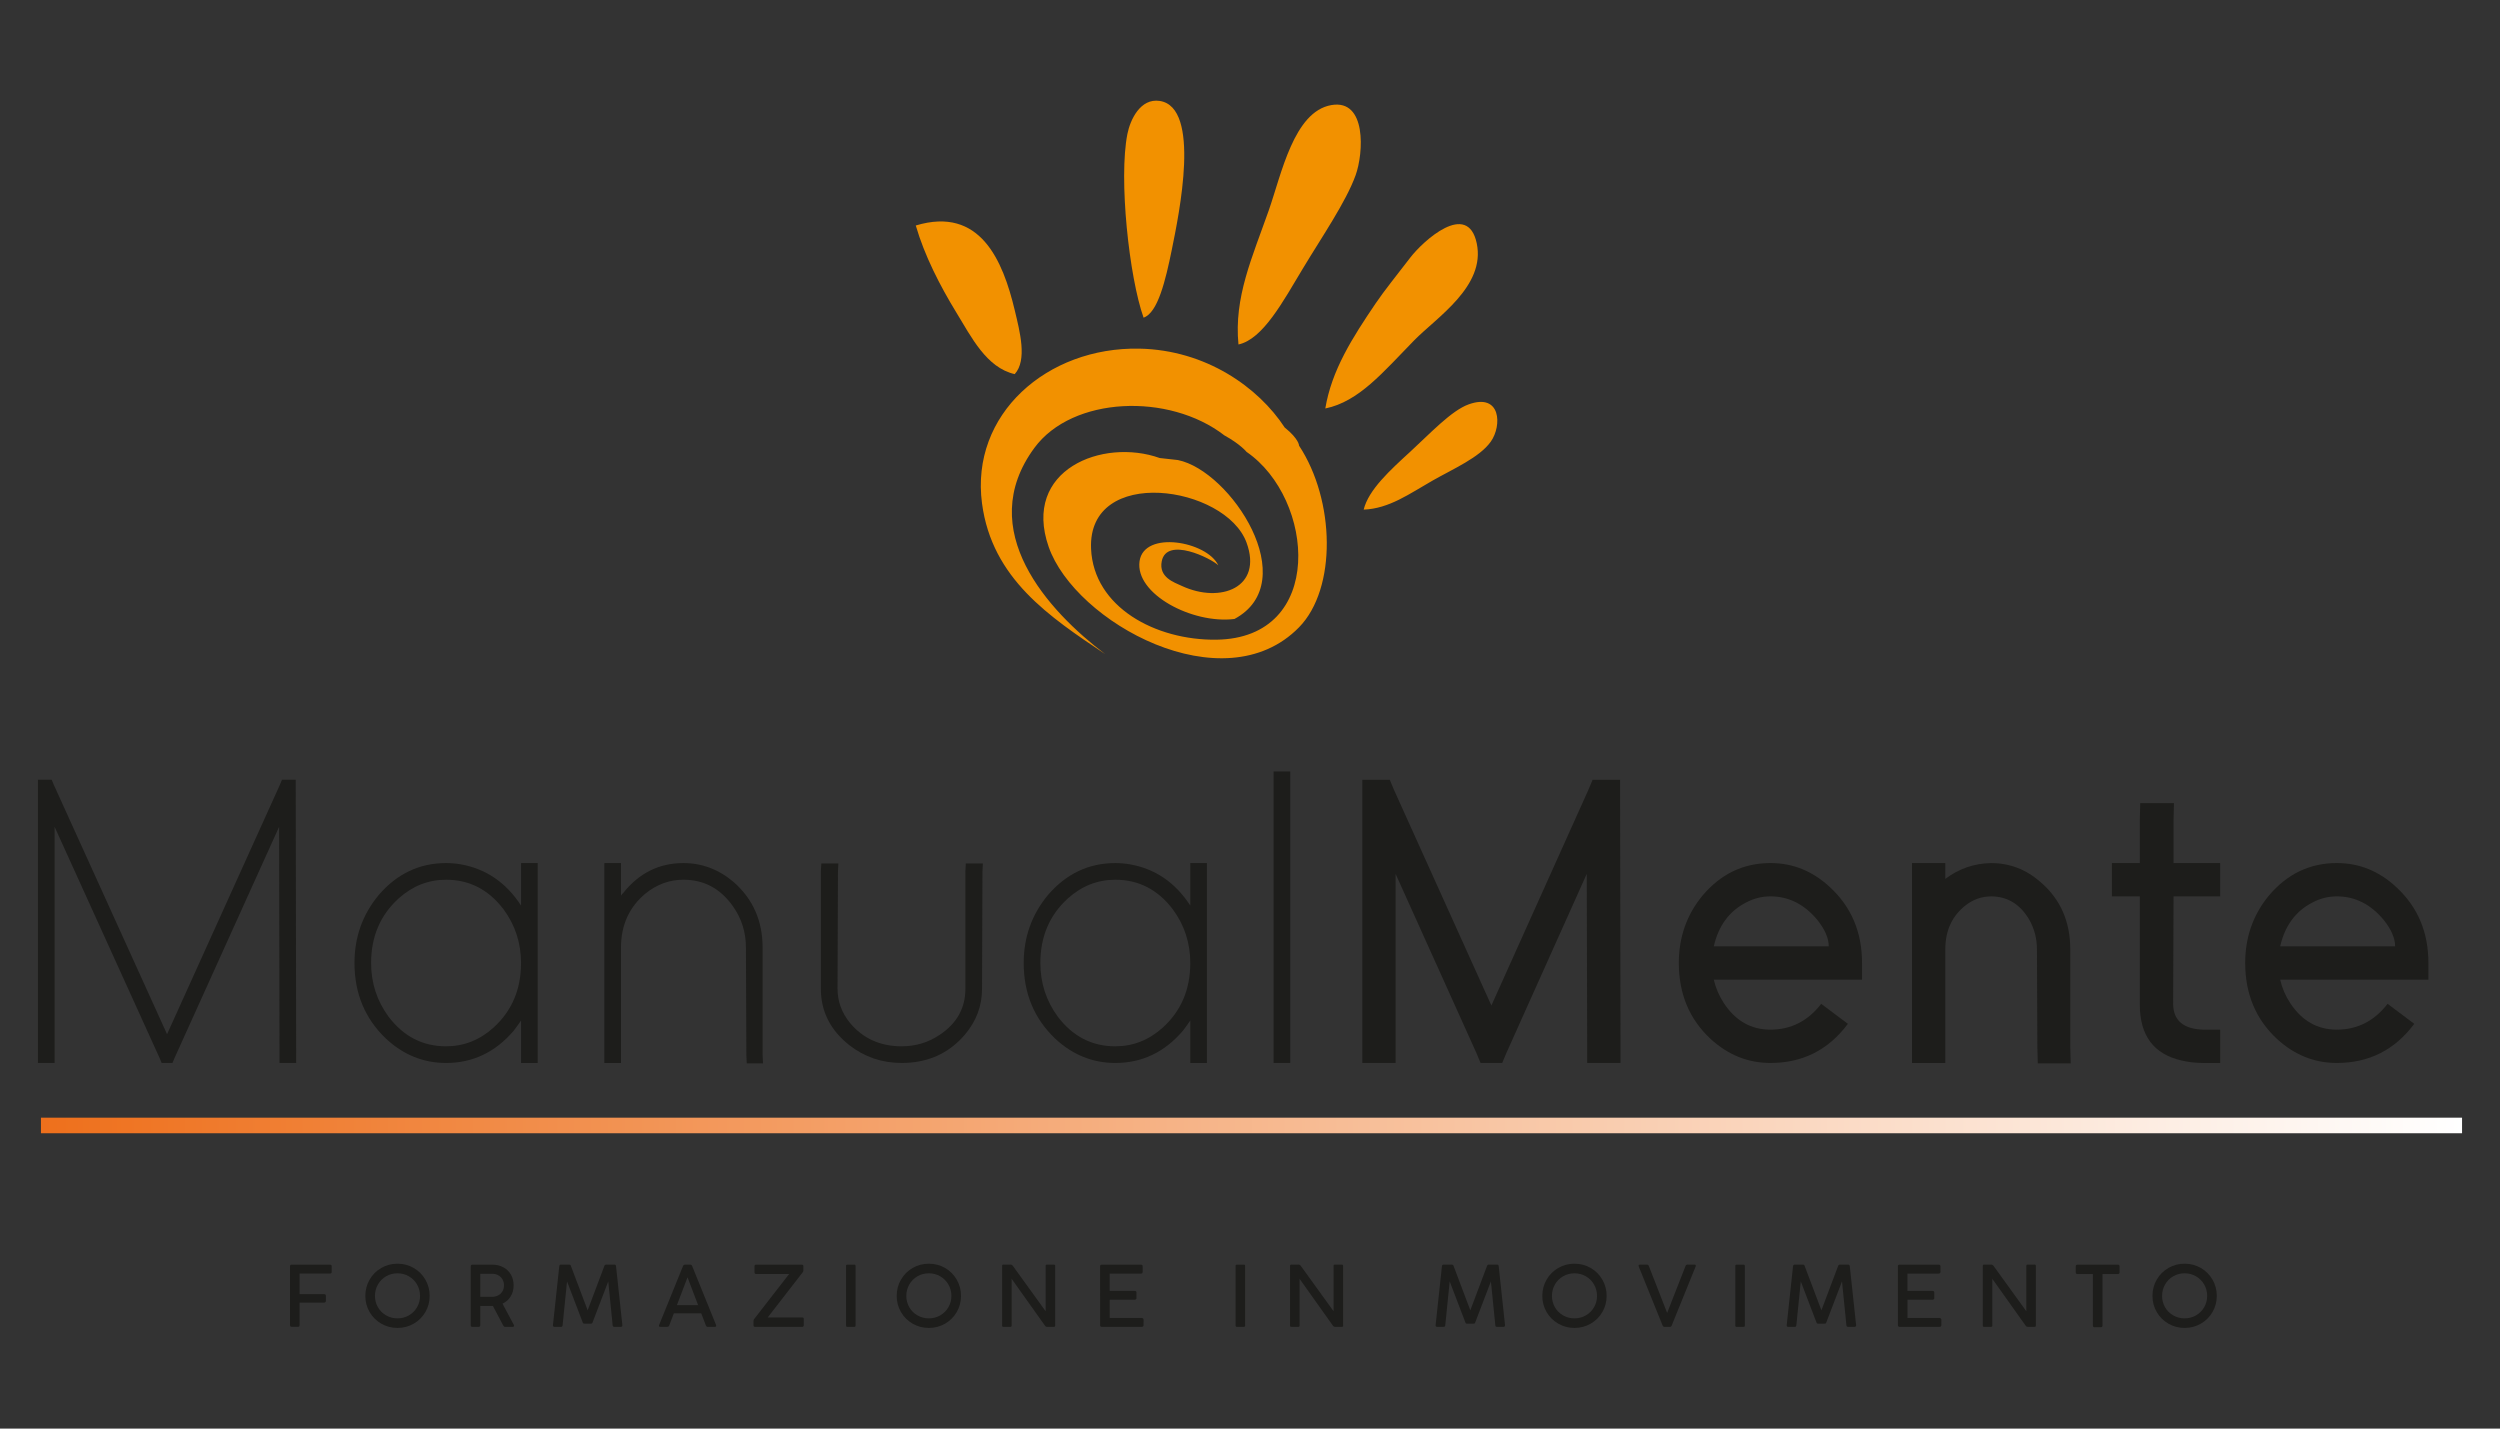 <?xml version="1.0" encoding="utf-8"?>
<!-- Generator: Adobe Illustrator 25.0.1, SVG Export Plug-In . SVG Version: 6.00 Build 0)  -->
<svg version="1.1" id="Livello_1" xmlns="http://www.w3.org/2000/svg" xmlns:xlink="http://www.w3.org/1999/xlink" x="0px" y="0px"
	 viewBox="0 0 140 80" style="enable-background:new 0 0 140 80;" xml:space="preserve">
<rect x="0" y="0" width="140" height="80" fill="#333333" stroke="none"/>
<style type="text/css">
	.st0{fill-rule:evenodd;clip-rule:evenodd;fill:#F29100;}
	.st1{fill:url(#SVGID_1_);}
	.st2{enable-background:new    ;}
	.st3{fill:#1D1D1B;}
</style>
<g>
	<g>
		<g>
			<path class="st0" d="M64.04,17.789c0.797-0.268,1.231-2.082,1.583-3.814c0.405-1.996,1.649-7.969-0.679-8.323
				c-1.082-0.164-1.65,1.048-1.81,1.85C62.636,10.02,63.236,15.526,64.04,17.789z M69.354,19.291
				c1.375-0.298,2.497-2.413,3.62-4.276c1.067-1.772,2.398-3.704,2.94-5.201c0.446-1.235,0.631-4.273-1.357-3.93
				c-2.103,0.364-2.794,3.867-3.506,5.895C70.121,14.426,69.096,16.651,69.354,19.291z M74.217,22.875
				c1.891-0.389,3.234-2.035,4.976-3.814c1.254-1.282,4.012-3.026,3.505-5.433c-0.508-2.416-3.002-0.141-3.731,0.809
				c-0.743,0.97-1.428,1.813-1.923,2.542C75.741,18.902,74.573,20.724,74.217,22.875z M64.944,25.649
				c-3.198-1.139-7.718,0.659-6.22,4.971c1.47,4.225,9.796,8.829,14.023,4.508c2.119-2.166,2.021-7.108,0-10.172
				c0,0,0.008-0.362-0.805-1.017c-1.468-2.247-4.409-4.339-8.129-4.415c-5.169-0.106-9.485,3.669-8.82,8.67
				c0.562,4.224,3.795,6.356,6.898,8.437c-3.174-2.401-7.367-6.942-3.959-11.558c2.133-2.886,7.537-3.087,10.631-0.693
				c0.908,0.501,1.243,0.925,1.243,0.925c3.822,2.62,4.444,10.443-1.696,10.518C64.71,35.863,61.244,34,61.1,30.734
				c-0.207-4.704,7.541-3.539,8.707-0.346c0.919,2.513-1.461,3.425-3.618,2.427c-0.436-0.202-1.312-0.483-1.131-1.388
				c0.279-1.392,2.769-0.158,3.167,0.231c-0.627-1.339-4.161-1.982-4.41-0.231c-0.262,1.834,2.956,3.528,5.314,3.236
				c3.877-2.085-0.211-8.302-3.166-8.9L64.944,25.649z M71.729,24.262 M76.366,28.539c1.428-0.054,2.582-0.9,3.844-1.618
				c1.176-0.67,2.647-1.3,3.279-2.196c0.62-0.877,0.582-2.737-1.243-2.081c-0.97,0.349-2.159,1.631-3.279,2.659
				C77.856,26.321,76.636,27.428,76.366,28.539z"/>
		</g>
		<path class="st0" d="M51.283,12.628c0.495,1.701,1.358,3.374,2.261,4.855c0.855,1.399,1.698,3.108,3.28,3.468
			c0.715-0.789,0.283-2.396,0-3.584C56.162,14.59,54.889,11.537,51.283,12.628z"/>
	</g>
	
		<linearGradient id="SVGID_1_" gradientUnits="userSpaceOnUse" x1="2.348" y1="17.836" x2="137.93" y2="17.836" gradientTransform="matrix(1 0 0 -1 -0.055 80.862)">
		<stop  offset="0" style="stop-color:#EE701C"/>
		<stop  offset="1" style="stop-color:#FFFFFF"/>
	</linearGradient>
	<rect x="2.293" y="62.59" class="st1" width="135.582" height="0.872"/>
	<g class="st2">
		<path class="st3" d="M16.241,70.912c0-0.061,0.029-0.091,0.088-0.091h2.151c0.03,0,0.053,0.007,0.07,0.022
			c0.017,0.016,0.025,0.037,0.025,0.066v0.319c0,0.029-0.008,0.051-0.025,0.067c-0.017,0.016-0.04,0.024-0.07,0.024h-1.703v1.153
			h1.372c0.032,0,0.057,0.008,0.074,0.024c0.018,0.016,0.026,0.038,0.026,0.066v0.293c0,0.028-0.009,0.051-0.026,0.066
			c-0.017,0.016-0.042,0.024-0.074,0.024h-1.372v1.264c0,0.061-0.029,0.091-0.088,0.091h-0.36c-0.059,0-0.088-0.03-0.088-0.091
			V70.912z"/>
		<path class="st3" d="M20.699,71.659c0.159-0.276,0.377-0.493,0.652-0.653c0.276-0.159,0.578-0.239,0.909-0.239
			c0.33,0,0.633,0.08,0.909,0.239c0.275,0.159,0.493,0.377,0.652,0.653c0.159,0.275,0.24,0.579,0.24,0.911
			c0,0.33-0.08,0.632-0.24,0.906c-0.159,0.274-0.377,0.49-0.652,0.649c-0.276,0.159-0.578,0.239-0.909,0.239
			c-0.33,0-0.633-0.08-0.909-0.239c-0.275-0.159-0.493-0.375-0.652-0.649c-0.16-0.274-0.24-0.576-0.24-0.906
			C20.459,72.238,20.539,71.934,20.699,71.659z M21.165,73.206c0.111,0.192,0.263,0.344,0.456,0.455
			c0.193,0.111,0.405,0.167,0.639,0.167c0.232,0,0.444-0.055,0.637-0.167c0.193-0.111,0.345-0.263,0.457-0.455
			c0.112-0.192,0.168-0.404,0.168-0.636s-0.056-0.445-0.168-0.639c-0.111-0.193-0.264-0.347-0.457-0.458
			c-0.193-0.112-0.405-0.168-0.637-0.168c-0.234,0-0.447,0.056-0.639,0.168c-0.193,0.111-0.345,0.265-0.456,0.458
			c-0.111,0.194-0.167,0.407-0.167,0.639S21.053,73.014,21.165,73.206z"/>
		<path class="st3" d="M28.789,74.237c0,0.019-0.007,0.035-0.02,0.048c-0.012,0.012-0.029,0.019-0.05,0.019h-0.436
			c-0.022,0-0.041-0.005-0.055-0.017c-0.016-0.011-0.031-0.03-0.047-0.057l-0.579-1.098h-0.041h-0.666v1.081
			c0,0.028-0.008,0.051-0.023,0.067c-0.015,0.016-0.037,0.024-0.066,0.024h-0.359c-0.057,0-0.086-0.03-0.086-0.091v-3.301
			c0-0.027,0.008-0.049,0.024-0.066c0.016-0.017,0.036-0.025,0.062-0.025h0.093h0.279h0.743c0.232,0,0.439,0.048,0.622,0.145
			c0.183,0.097,0.325,0.233,0.426,0.409c0.102,0.176,0.153,0.378,0.153,0.605c0,0.235-0.055,0.442-0.166,0.62
			c-0.11,0.179-0.262,0.314-0.456,0.406l0.638,1.193C28.785,74.212,28.789,74.224,28.789,74.237z M26.895,72.622h0.666
			c0.127,0,0.241-0.028,0.342-0.083s0.18-0.132,0.236-0.228c0.056-0.097,0.084-0.207,0.084-0.329c0-0.125-0.028-0.237-0.084-0.336
			c-0.056-0.098-0.135-0.175-0.236-0.231c-0.101-0.055-0.215-0.083-0.342-0.083h-0.666V72.622z"/>
		<path class="st3" d="M34.762,74.304H34.4c-0.027,0-0.048-0.007-0.063-0.02c-0.016-0.014-0.024-0.035-0.028-0.066l-0.247-2.46
			l-0.876,2.293c-0.008,0.027-0.019,0.046-0.032,0.057c-0.014,0.011-0.033,0.016-0.058,0.016h-0.376
			c-0.026,0-0.045-0.005-0.057-0.016c-0.013-0.011-0.024-0.03-0.033-0.057l-0.876-2.293l-0.248,2.46
			c-0.003,0.03-0.012,0.052-0.027,0.066c-0.016,0.014-0.037,0.02-0.066,0.02h-0.359c-0.064,0-0.093-0.031-0.089-0.093l0.355-3.306
			c0.008-0.057,0.038-0.086,0.089-0.086h0.467c0.052,0,0.084,0.026,0.097,0.079l0.936,2.479l0.934-2.479
			c0.009-0.027,0.022-0.047,0.038-0.06c0.016-0.012,0.038-0.019,0.065-0.019h0.466c0.051,0,0.08,0.029,0.086,0.086l0.355,3.306
			C34.854,74.273,34.825,74.304,34.762,74.304z"/>
		<path class="st3" d="M40.107,74.241c0,0.021-0.007,0.036-0.02,0.048c-0.014,0.011-0.033,0.016-0.058,0.016h-0.4
			c-0.022,0-0.043-0.007-0.061-0.021c-0.018-0.015-0.032-0.034-0.039-0.057l-0.26-0.681h-1.533l-0.257,0.678
			c-0.008,0.024-0.022,0.043-0.042,0.057c-0.02,0.014-0.041,0.022-0.063,0.022h-0.398c-0.051,0-0.076-0.02-0.076-0.059
			c0-0.014,0.003-0.029,0.01-0.043l1.338-3.301c0.009-0.025,0.024-0.045,0.045-0.059c0.02-0.014,0.041-0.022,0.066-0.022h0.295
			c0.024,0,0.045,0.007,0.066,0.023c0.02,0.015,0.033,0.034,0.041,0.058l1.339,3.301C40.103,74.22,40.107,74.233,40.107,74.241z
			 M39.094,73.087l-0.593-1.56l-0.593,1.56H39.094z"/>
		<path class="st3" d="M44.989,73.799c0.015,0.014,0.022,0.034,0.022,0.061v0.359c0,0.026-0.007,0.046-0.022,0.061
			c-0.016,0.016-0.036,0.023-0.064,0.023h-2.643c-0.027,0-0.048-0.007-0.063-0.022c-0.016-0.014-0.023-0.034-0.023-0.059V73.97
			c0-0.019,0.003-0.037,0.009-0.055s0.014-0.032,0.024-0.043l1.963-2.529h-1.853c-0.027,0-0.049-0.007-0.064-0.022
			s-0.022-0.034-0.022-0.059v-0.355c0-0.027,0.007-0.048,0.022-0.064c0.015-0.015,0.036-0.022,0.064-0.022h2.567
			c0.027,0,0.048,0.007,0.062,0.022c0.014,0.014,0.021,0.034,0.021,0.059v0.243c0,0.039-0.009,0.068-0.026,0.089l-1.972,2.543h1.934
			C44.952,73.777,44.973,73.784,44.989,73.799z"/>
		<path class="st3" d="M47.912,74.232c0,0.048-0.022,0.072-0.067,0.072h-0.4c-0.021,0-0.037-0.007-0.049-0.019
			c-0.011-0.013-0.018-0.03-0.018-0.053v-3.339c0-0.048,0.022-0.072,0.067-0.072h0.4c0.045,0,0.067,0.024,0.067,0.072V74.232z"/>
		<path class="st3" d="M50.455,71.659c0.159-0.276,0.377-0.493,0.652-0.653c0.276-0.159,0.578-0.239,0.909-0.239
			c0.33,0,0.633,0.08,0.909,0.239c0.275,0.159,0.493,0.377,0.652,0.653c0.159,0.275,0.24,0.579,0.24,0.911
			c0,0.33-0.08,0.632-0.24,0.906c-0.159,0.274-0.377,0.49-0.652,0.649c-0.276,0.159-0.578,0.239-0.909,0.239
			c-0.33,0-0.633-0.08-0.909-0.239c-0.275-0.159-0.493-0.375-0.652-0.649c-0.16-0.274-0.24-0.576-0.24-0.906
			C50.215,72.238,50.295,71.934,50.455,71.659z M50.921,73.206c0.111,0.192,0.263,0.344,0.456,0.455
			c0.193,0.111,0.405,0.167,0.639,0.167c0.232,0,0.444-0.055,0.637-0.167c0.193-0.111,0.345-0.263,0.457-0.455
			c0.112-0.192,0.168-0.404,0.168-0.636s-0.056-0.445-0.168-0.639c-0.111-0.193-0.264-0.347-0.457-0.458
			c-0.193-0.112-0.405-0.168-0.637-0.168c-0.234,0-0.447,0.056-0.639,0.168c-0.193,0.111-0.345,0.265-0.456,0.458
			c-0.111,0.194-0.167,0.407-0.167,0.639S50.809,73.014,50.921,73.206z"/>
		<path class="st3" d="M59.09,70.888v3.349c0,0.045-0.023,0.067-0.069,0.067h-0.379c-0.054,0-0.097-0.024-0.128-0.072l-1.862-2.618
			v2.622c0,0.045-0.022,0.067-0.067,0.067h-0.398c-0.046,0-0.069-0.022-0.069-0.067v-3.349c0-0.046,0.023-0.069,0.069-0.069h0.412
			c0.049,0,0.092,0.027,0.128,0.081l1.829,2.532v-2.544c0-0.046,0.022-0.069,0.067-0.069h0.398
			C59.067,70.819,59.09,70.842,59.09,70.888z"/>
		<path class="st3" d="M61.605,70.91c0-0.059,0.03-0.088,0.091-0.088h2.198c0.03,0,0.053,0.007,0.07,0.022
			c0.017,0.016,0.025,0.037,0.025,0.066v0.319c0,0.029-0.008,0.051-0.025,0.067c-0.017,0.016-0.04,0.024-0.07,0.024h-1.753v0.97
			h1.395c0.034,0,0.059,0.007,0.078,0.022c0.018,0.016,0.028,0.037,0.028,0.066v0.32c0,0.027-0.01,0.048-0.029,0.064
			c-0.019,0.016-0.045,0.024-0.076,0.024h-1.395v1.017h1.774c0.038,0,0.068,0.009,0.091,0.028c0.022,0.02,0.033,0.047,0.033,0.081
			l-0.002,0.3c0.001,0.029-0.007,0.051-0.025,0.067c-0.018,0.016-0.042,0.024-0.07,0.024h-2.246c-0.06,0-0.091-0.03-0.091-0.091
			V70.91z"/>
		<path class="st3" d="M69.727,74.232c0,0.048-0.022,0.072-0.067,0.072h-0.4c-0.021,0-0.037-0.007-0.049-0.019
			c-0.011-0.013-0.018-0.03-0.018-0.053v-3.339c0-0.048,0.022-0.072,0.067-0.072h0.4c0.045,0,0.067,0.024,0.067,0.072V74.232z"/>
		<path class="st3" d="M75.215,70.888v3.349c0,0.045-0.023,0.067-0.069,0.067h-0.379c-0.054,0-0.097-0.024-0.128-0.072l-1.862-2.618
			v2.622c0,0.045-0.022,0.067-0.067,0.067h-0.398c-0.046,0-0.069-0.022-0.069-0.067v-3.349c0-0.046,0.023-0.069,0.069-0.069h0.412
			c0.049,0,0.092,0.027,0.128,0.081l1.829,2.532v-2.544c0-0.046,0.022-0.069,0.067-0.069h0.398
			C75.192,70.819,75.215,70.842,75.215,70.888z"/>
		<path class="st3" d="M84.191,74.304h-0.362c-0.027,0-0.048-0.007-0.063-0.02c-0.016-0.014-0.024-0.035-0.028-0.066l-0.247-2.46
			l-0.876,2.293c-0.008,0.027-0.019,0.046-0.032,0.057c-0.014,0.011-0.033,0.016-0.058,0.016h-0.376
			c-0.026,0-0.045-0.005-0.057-0.016c-0.013-0.011-0.024-0.03-0.033-0.057l-0.876-2.293l-0.248,2.46
			c-0.003,0.03-0.012,0.052-0.027,0.066c-0.016,0.014-0.037,0.02-0.066,0.02h-0.359c-0.064,0-0.093-0.031-0.089-0.093l0.355-3.306
			c0.008-0.057,0.038-0.086,0.089-0.086h0.467c0.052,0,0.084,0.026,0.097,0.079l0.936,2.479l0.934-2.479
			c0.009-0.027,0.022-0.047,0.038-0.06c0.016-0.012,0.038-0.019,0.065-0.019h0.466c0.051,0,0.08,0.029,0.086,0.086l0.355,3.306
			C84.284,74.273,84.255,74.304,84.191,74.304z"/>
		<path class="st3" d="M86.61,71.659c0.159-0.276,0.377-0.493,0.652-0.653c0.276-0.159,0.578-0.239,0.909-0.239
			s0.633,0.08,0.909,0.239c0.275,0.159,0.493,0.377,0.652,0.653c0.159,0.275,0.24,0.579,0.24,0.911c0,0.33-0.08,0.632-0.24,0.906
			c-0.159,0.274-0.377,0.49-0.652,0.649c-0.276,0.159-0.578,0.239-0.909,0.239s-0.633-0.08-0.909-0.239
			c-0.275-0.159-0.493-0.375-0.652-0.649c-0.16-0.274-0.24-0.576-0.24-0.906C86.37,72.238,86.45,71.934,86.61,71.659z
			 M87.076,73.206c0.111,0.192,0.263,0.344,0.456,0.455c0.193,0.111,0.405,0.167,0.639,0.167c0.232,0,0.444-0.055,0.637-0.167
			c0.193-0.111,0.345-0.263,0.457-0.455c0.112-0.192,0.168-0.404,0.168-0.636s-0.056-0.445-0.168-0.639
			c-0.111-0.193-0.264-0.347-0.457-0.458c-0.193-0.112-0.405-0.168-0.637-0.168c-0.234,0-0.447,0.056-0.639,0.168
			c-0.193,0.111-0.345,0.265-0.456,0.458c-0.111,0.194-0.167,0.407-0.167,0.639S86.964,73.014,87.076,73.206z"/>
		<path class="st3" d="M94.966,70.879c0,0.015-0.003,0.029-0.009,0.043l-1.339,3.301c-0.008,0.026-0.022,0.046-0.043,0.061
			c-0.021,0.015-0.043,0.022-0.065,0.022h-0.295c-0.024,0-0.045-0.007-0.066-0.022c-0.02-0.015-0.034-0.034-0.044-0.059
			l-1.336-3.301c-0.006-0.014-0.009-0.028-0.009-0.043c0-0.019,0.006-0.034,0.019-0.045s0.032-0.017,0.057-0.017h0.397
			c0.024,0,0.045,0.007,0.064,0.023c0.018,0.015,0.031,0.034,0.039,0.058l1.024,2.624l1.029-2.626
			c0.008-0.024,0.021-0.043,0.039-0.057c0.018-0.014,0.039-0.022,0.061-0.022h0.4C94.94,70.819,94.966,70.839,94.966,70.879z"/>
		<path class="st3" d="M97.711,74.232c0,0.048-0.022,0.072-0.067,0.072h-0.4c-0.021,0-0.037-0.007-0.049-0.019
			c-0.011-0.013-0.018-0.03-0.018-0.053v-3.339c0-0.048,0.022-0.072,0.067-0.072h0.4c0.045,0,0.067,0.024,0.067,0.072V74.232z"/>
		<path class="st3" d="M103.852,74.304h-0.362c-0.027,0-0.048-0.007-0.063-0.02c-0.016-0.014-0.024-0.035-0.028-0.066l-0.247-2.46
			l-0.876,2.293c-0.008,0.027-0.019,0.046-0.032,0.057c-0.014,0.011-0.033,0.016-0.058,0.016h-0.376
			c-0.026,0-0.045-0.005-0.057-0.016c-0.013-0.011-0.024-0.03-0.033-0.057l-0.876-2.293l-0.248,2.46
			c-0.003,0.03-0.012,0.052-0.027,0.066c-0.016,0.014-0.037,0.02-0.066,0.02h-0.359c-0.064,0-0.093-0.031-0.089-0.093l0.355-3.306
			c0.008-0.057,0.038-0.086,0.089-0.086h0.467c0.052,0,0.084,0.026,0.097,0.079l0.936,2.479l0.934-2.479
			c0.009-0.027,0.022-0.047,0.038-0.06c0.016-0.012,0.038-0.019,0.065-0.019h0.466c0.051,0,0.08,0.029,0.086,0.086l0.355,3.306
			C103.945,74.273,103.915,74.304,103.852,74.304z"/>
		<path class="st3" d="M106.282,70.91c0-0.059,0.03-0.088,0.091-0.088h2.198c0.03,0,0.053,0.007,0.07,0.022
			c0.017,0.016,0.025,0.037,0.025,0.066v0.319c0,0.029-0.008,0.051-0.025,0.067c-0.017,0.016-0.04,0.024-0.07,0.024h-1.753v0.97
			h1.395c0.034,0,0.059,0.007,0.078,0.022c0.018,0.016,0.028,0.037,0.028,0.066v0.32c0,0.027-0.01,0.048-0.029,0.064
			c-0.019,0.016-0.045,0.024-0.076,0.024h-1.395v1.017h1.774c0.038,0,0.068,0.009,0.091,0.028c0.022,0.02,0.033,0.047,0.033,0.081
			l-0.002,0.3c0.001,0.029-0.007,0.051-0.025,0.067c-0.018,0.016-0.042,0.024-0.07,0.024h-2.246c-0.06,0-0.091-0.03-0.091-0.091
			V70.91z"/>
		<path class="st3" d="M114.008,70.888v3.349c0,0.045-0.023,0.067-0.069,0.067h-0.379c-0.054,0-0.097-0.024-0.128-0.072
			l-1.862-2.618v2.622c0,0.045-0.022,0.067-0.067,0.067h-0.398c-0.046,0-0.069-0.022-0.069-0.067v-3.349
			c0-0.046,0.023-0.069,0.069-0.069h0.412c0.049,0,0.092,0.027,0.128,0.081l1.829,2.532v-2.544c0-0.046,0.022-0.069,0.067-0.069
			h0.398C113.985,70.819,114.008,70.842,114.008,70.888z"/>
		<path class="st3" d="M116.242,70.91c0-0.028,0.008-0.05,0.024-0.066c0.016-0.015,0.039-0.022,0.067-0.022h2.274
			c0.027,0,0.049,0.008,0.064,0.024c0.016,0.016,0.024,0.037,0.024,0.064v0.343c0,0.028-0.007,0.051-0.024,0.068
			c-0.016,0.017-0.037,0.025-0.064,0.025h-0.867v2.887c0,0.03-0.008,0.053-0.024,0.068c-0.016,0.016-0.039,0.023-0.067,0.023h-0.357
			c-0.028,0-0.051-0.007-0.066-0.023c-0.016-0.015-0.024-0.037-0.024-0.068v-2.887h-0.87c-0.027,0-0.049-0.008-0.066-0.024
			c-0.017-0.016-0.025-0.038-0.025-0.067V70.91z"/>
		<path class="st3" d="M120.778,71.659c0.159-0.276,0.377-0.493,0.652-0.653c0.276-0.159,0.578-0.239,0.909-0.239
			c0.33,0,0.633,0.08,0.909,0.239c0.275,0.159,0.493,0.377,0.652,0.653c0.159,0.275,0.24,0.579,0.24,0.911
			c0,0.33-0.08,0.632-0.24,0.906c-0.159,0.274-0.377,0.49-0.652,0.649c-0.276,0.159-0.578,0.239-0.909,0.239
			c-0.33,0-0.633-0.08-0.909-0.239c-0.275-0.159-0.493-0.375-0.652-0.649c-0.16-0.274-0.24-0.576-0.24-0.906
			C120.538,72.238,120.618,71.934,120.778,71.659z M121.244,73.206c0.111,0.192,0.263,0.344,0.456,0.455
			c0.193,0.111,0.405,0.167,0.639,0.167c0.232,0,0.444-0.055,0.637-0.167c0.193-0.111,0.345-0.263,0.457-0.455
			c0.112-0.192,0.168-0.404,0.168-0.636s-0.056-0.445-0.168-0.639c-0.111-0.193-0.264-0.347-0.457-0.458
			c-0.193-0.112-0.405-0.168-0.637-0.168c-0.234,0-0.447,0.056-0.639,0.168c-0.193,0.111-0.345,0.265-0.456,0.458
			c-0.111,0.194-0.167,0.407-0.167,0.639S121.132,73.014,121.244,73.206z"/>
	</g>
	<g>
		<path class="st3" d="M3.058,59.526H2.125V59.06V44.134v-0.467h0.77l0.117,0.28l6.343,13.969l6.32-13.969l0.116-0.28h0.77v0.467
			l0.024,14.926v0.466h-0.933V59.06l-0.023-12.757L9.775,59.246l-0.116,0.28H9.052l-0.116-0.28L3.058,46.303V59.06V59.526z"/>
		<path class="st3" d="M21.203,50.127c1.026-1.197,2.285-1.795,3.778-1.795c0.264,0,0.537,0.023,0.816,0.07
			c1.415,0.249,2.542,1.018,3.382,2.309v-1.912v-0.466h0.933v0.466v5.131v5.131v0.466h-0.933V59.06v-1.913
			c-0.124,0.187-0.264,0.382-0.42,0.583c-1.026,1.197-2.286,1.796-3.778,1.796c-1.275,0-2.402-0.458-3.381-1.376
			c-1.166-1.12-1.749-2.526-1.749-4.222C19.85,52.483,20.301,51.216,21.203,50.127z M21.762,56.938
			c0.84,1.104,1.912,1.655,3.218,1.655c0.995,0,1.881-0.349,2.659-1.049c1.026-0.932,1.539-2.137,1.539-3.615
			c0-1.119-0.326-2.122-0.98-3.008c-0.839-1.104-1.912-1.656-3.218-1.656c-0.995,0-1.881,0.35-2.658,1.049
			c-1.026,0.933-1.54,2.138-1.54,3.615C20.782,55.048,21.109,56.051,21.762,56.938z"/>
		<path class="st3" d="M42.728,59.55h-0.909l-0.023-0.467l-0.024-6.017c0-0.855-0.241-1.624-0.723-2.309
			c-0.699-0.995-1.624-1.493-2.775-1.493c-0.778,0-1.485,0.257-2.122,0.77c-0.918,0.762-1.376,1.772-1.376,3.032v0.467v5.527v0.466
			h-0.933V59.06v-5.527v-0.467v-4.268v-0.466h0.933v0.466v1.353c0.03-0.047,0.077-0.101,0.14-0.164
			c0.886-1.103,2.005-1.655,3.358-1.655c1.041,0,1.982,0.357,2.822,1.072c1.073,0.949,1.61,2.169,1.61,3.662v5.994L42.728,59.55z"/>
		<path class="st3" d="M45.993,48.355h0.956l-0.023,0.466l-0.024,6.554c0,0.7,0.233,1.337,0.7,1.913
			c0.73,0.87,1.695,1.305,2.892,1.305c0.793,0,1.507-0.218,2.145-0.653c0.948-0.637,1.423-1.493,1.423-2.566v-6.577l0.023-0.443
			h0.956l-0.023,0.466l-0.024,6.554c0,0.964-0.326,1.827-0.979,2.589c-0.902,1.042-2.076,1.563-3.522,1.563
			c-1.104,0-2.084-0.334-2.939-1.003c-1.057-0.84-1.586-1.889-1.586-3.149v-6.577L45.993,48.355z"/>
		<path class="st3" d="M58.68,50.127c1.026-1.197,2.286-1.795,3.778-1.795c0.264,0,0.537,0.023,0.816,0.07
			c1.415,0.249,2.542,1.018,3.382,2.309v-1.912v-0.466h0.932v0.466v5.131v5.131v0.466h-0.932V59.06v-1.913
			c-0.125,0.187-0.265,0.382-0.42,0.583c-1.026,1.197-2.286,1.796-3.778,1.796c-1.275,0-2.402-0.458-3.382-1.376
			c-1.166-1.12-1.749-2.526-1.749-4.222C57.328,52.483,57.778,51.216,58.68,50.127z M59.24,56.938
			c0.839,1.104,1.912,1.655,3.218,1.655c0.995,0,1.881-0.349,2.659-1.049c1.026-0.932,1.539-2.137,1.539-3.615
			c0-1.119-0.326-2.122-0.98-3.008c-0.839-1.104-1.912-1.656-3.218-1.656c-0.995,0-1.882,0.35-2.659,1.049
			c-1.026,0.933-1.539,2.138-1.539,3.615C58.261,55.048,58.587,56.051,59.24,56.938z"/>
		<path class="st3" d="M71.321,43.201h0.933v0.466V59.06v0.466h-0.933V59.06V43.667V43.201z"/>
		<path class="st3" d="M78.155,59.526h-1.866v-0.933V44.6v-0.933h1.539l0.233,0.56l5.457,12.081l5.434-12.081l0.234-0.56h1.539V44.6
			l0.023,13.993v0.933h-1.866v-0.933l-0.024-9.655l-4.501,10.029l-0.233,0.559h-1.213l-0.233-0.559l-4.524-10.029v9.655V59.526z"/>
		<path class="st3" d="M103.482,57.334c-1.089,1.462-2.535,2.192-4.338,2.192c-1.259,0-2.379-0.451-3.358-1.353
			c-1.182-1.103-1.772-2.519-1.772-4.245c0-1.446,0.443-2.705,1.329-3.778c1.026-1.213,2.293-1.819,3.801-1.819
			c1.259,0,2.371,0.451,3.335,1.352c1.197,1.105,1.795,2.519,1.795,4.245v0.933h-0.932h-7.37c0.109,0.466,0.295,0.902,0.559,1.306
			c0.653,0.995,1.524,1.493,2.612,1.493c1.151,0,2.099-0.482,2.845-1.446L103.482,57.334z M102.409,52.996
			c0-0.451-0.209-0.941-0.63-1.47c-0.731-0.886-1.609-1.329-2.635-1.329c-0.482,0-0.941,0.116-1.376,0.35
			c-0.933,0.482-1.532,1.298-1.796,2.449H102.409z"/>
		<path class="st3" d="M115.959,59.55h-1.843l-0.024-0.933l-0.023-5.458c0-0.606-0.148-1.166-0.443-1.679
			c-0.513-0.855-1.221-1.282-2.122-1.282c-0.528,0-1.011,0.171-1.446,0.513c-0.746,0.591-1.12,1.407-1.12,2.449v0.933v4.501v0.933
			h-1.866v-0.933v-4.501v-0.933v-3.895v-0.932h1.866v0.886c0.762-0.575,1.617-0.87,2.566-0.886c1.042,0,1.967,0.357,2.776,1.072
			c1.103,0.949,1.655,2.201,1.655,3.755v5.434L115.959,59.55z"/>
		<path class="st3" d="M121.696,56.238c0.016,0.918,0.583,1.392,1.703,1.423h0.932v1.866h-0.932c-0.436,0-0.848-0.047-1.237-0.14
			c-1.555-0.357-2.332-1.399-2.332-3.125v-0.024v-6.04h-0.63h-0.933v-1.866h0.933h0.63v-2.449l0.023-0.909h1.889l-0.023,0.933v2.426
			h1.679h0.932v1.866h-0.932h-1.679L121.696,56.238z"/>
		<path class="st3" d="M135.199,57.334c-1.089,1.462-2.535,2.192-4.338,2.192c-1.259,0-2.379-0.451-3.358-1.353
			c-1.182-1.103-1.772-2.519-1.772-4.245c0-1.446,0.443-2.705,1.329-3.778c1.026-1.213,2.293-1.819,3.801-1.819
			c1.26,0,2.371,0.451,3.335,1.352c1.197,1.105,1.795,2.519,1.795,4.245v0.933h-0.932h-7.37c0.109,0.466,0.295,0.902,0.559,1.306
			c0.653,0.995,1.524,1.493,2.612,1.493c1.151,0,2.099-0.482,2.845-1.446L135.199,57.334z M134.126,52.996
			c0-0.451-0.209-0.941-0.63-1.47c-0.731-0.886-1.609-1.329-2.635-1.329c-0.482,0-0.941,0.116-1.376,0.35
			c-0.933,0.482-1.532,1.298-1.796,2.449H134.126z"/>
	</g>
</g>
</svg>

